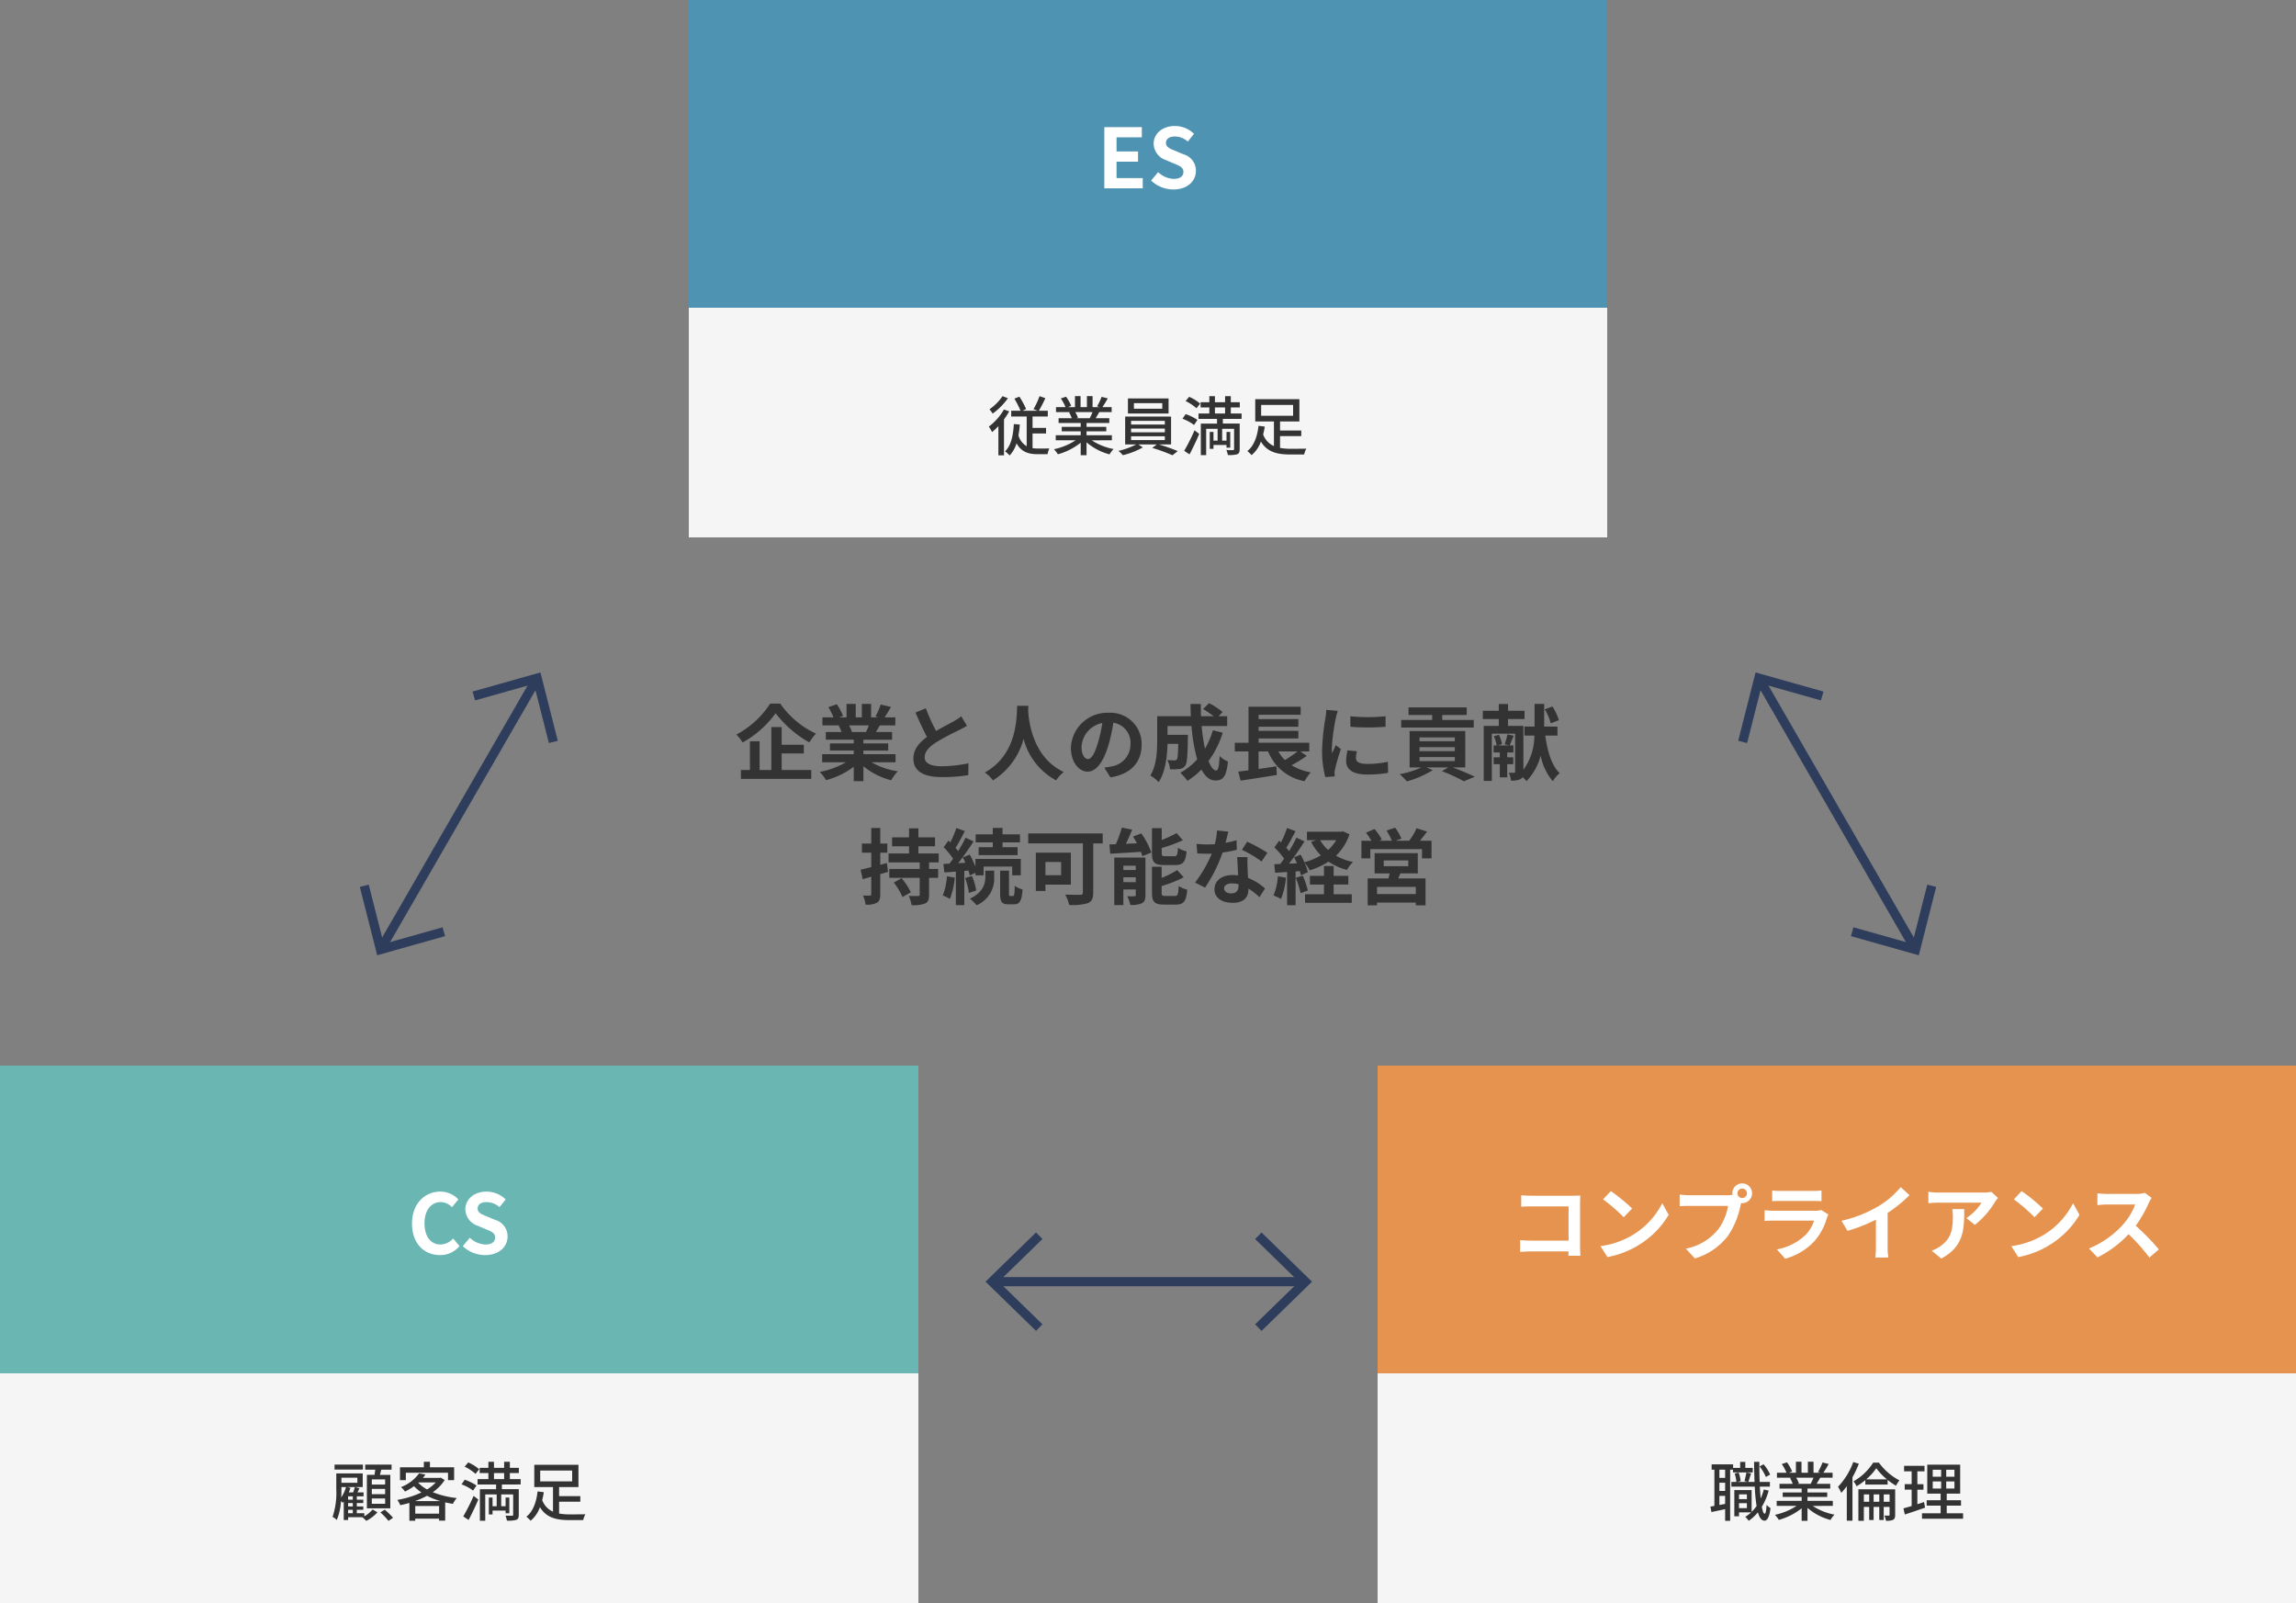 <svg xmlns="http://www.w3.org/2000/svg" width="500" height="349" viewBox="0 0 500 349">
  <rect x="0" y="0" width="500" height="349" fill="#808080" stroke="none"/>
  <g id="グループ_3513" data-name="グループ 3513" transform="translate(4770 18973)">
    <path id="パス_4165" data-name="パス 4165" d="M10.263,20,0,10,10.263,0" transform="translate(-4361.519 -18761.262) rotate(-120)" fill="none" stroke="#2e3d5c" stroke-width="2"/>
    <path id="パス_4166" data-name="パス 4166" d="M0,0H68.576" transform="translate(-4352.858 -18766.262) rotate(-120)" fill="none" stroke="#2e3d5c" stroke-width="2"/>
    <path id="パス_7352" data-name="パス 7352" d="M10.263,20,0,10,10.263,0" transform="translate(-4378.312 -18830.359) rotate(60)" fill="none" stroke="#2e3d5c" stroke-width="2"/>
    <path id="パス_4165-2" data-name="パス 4165" d="M10.263,0,0,10,10.263,20" transform="translate(-4695.802 -18771.264) rotate(-60)" fill="none" stroke="#2e3d5c" stroke-width="2"/>
    <path id="パス_4166-2" data-name="パス 4166" d="M0,0H68.576" transform="translate(-4687.142 -18766.264) rotate(-60)" fill="none" stroke="#2e3d5c" stroke-width="2"/>
    <path id="パス_7352-2" data-name="パス 7352" d="M10.263,0,0,10,10.263,20" transform="translate(-4644.367 -18820.359) rotate(120)" fill="none" stroke="#2e3d5c" stroke-width="2"/>
    <path id="パス_7353" data-name="パス 7353" d="M25.222,5.682a19.847,19.847,0,0,1-7.362,6.75,9.019,9.019,0,0,1,1.35,1.728,22.3,22.3,0,0,0,7.2-6.372,24.094,24.094,0,0,0,7.344,6.354,11.673,11.673,0,0,1,1.44-1.926,19.138,19.138,0,0,1-7.776-6.534Zm2.5,10.854h4.824v-1.89H27.724V10.794h-2.25v9.342H22.918V13.89H20.812v6.246H18.85V22.08H34.168V20.136H27.724Zm18.99-6.1c-.2.486-.414,1.008-.63,1.44H42.718l.306-.054a8.866,8.866,0,0,0-.612-1.386Zm5.814,8.028V16.7h-7v-.792h5.4V14.358h-5.4v-.81h6.246V11.874H48.244c.27-.432.558-.918.846-1.44h3.384V8.688h-2.34c.414-.63.9-1.44,1.4-2.268l-2.25-.54a14.5,14.5,0,0,1-1.134,2.61l.648.2H47.2V5.754H45.184V8.688H43.852V5.754h-2V8.688H40.216l.882-.324A13.62,13.62,0,0,0,39.73,5.826l-1.836.63A16.135,16.135,0,0,1,39.01,8.688H36.6v1.746H40.36l-.216.036a8.089,8.089,0,0,1,.612,1.4h-3.42v1.674H43.42v.81H38.236v1.548H43.42V16.7H36.544v1.764H41.71a18.911,18.911,0,0,1-5.688,2.106A9.984,9.984,0,0,1,37.39,22.35a17.075,17.075,0,0,0,6.03-2.916v3.132h2.106v-3.24a15.365,15.365,0,0,0,6.048,3.042,10.069,10.069,0,0,1,1.44-1.944,16.081,16.081,0,0,1-5.706-1.962ZM66.838,8.454A12.307,12.307,0,0,1,65.2,9.534c-.846.468-2.394,1.26-3.852,2.106a41.791,41.791,0,0,1-2.232-4.932l-2.25.918c.81,1.89,1.674,3.78,2.5,5.31-1.71,1.26-2.952,2.718-2.952,4.7,0,3.06,2.682,4.05,6.228,4.05a34.863,34.863,0,0,0,5.724-.432l.036-2.574a29.814,29.814,0,0,1-5.832.648c-2.466,0-3.708-.684-3.708-1.962,0-1.242.99-2.268,2.484-3.24a54.59,54.59,0,0,1,4.968-2.646c.648-.324,1.224-.63,1.764-.954ZM79.006,6.168c-.126,2.376.126,10.548-7.056,14.526a7.5,7.5,0,0,1,1.8,1.71,15.371,15.371,0,0,0,6.66-9.036A14.274,14.274,0,0,0,87.5,22.4a7.036,7.036,0,0,1,1.656-1.818C82.444,17.436,81.544,9.678,81.4,7.194c.018-.378.036-.738.054-1.026ZM94.414,17.76c-.666,0-1.386-.882-1.386-2.682a5.589,5.589,0,0,1,4.518-5.166,28.612,28.612,0,0,1-.954,4.32C95.872,16.644,95.152,17.76,94.414,17.76Zm4.9,3.978c4.5-.684,6.8-3.348,6.8-7.092a6.8,6.8,0,0,0-7.2-6.966,7.949,7.949,0,0,0-8.208,7.632c0,3.006,1.674,5.184,3.636,5.184,1.944,0,3.492-2.2,4.554-5.8a38.737,38.737,0,0,0,1.062-4.842,4.412,4.412,0,0,1,3.726,4.716,4.826,4.826,0,0,1-4.05,4.77c-.468.108-.972.2-1.656.288ZM121.63,11.5a18.22,18.22,0,0,1-1.728,4,42.506,42.506,0,0,1-.72-4.932h5.562V8.436h-1.872l.864-.918A15.059,15.059,0,0,0,120.8,5.592l-1.3,1.278a22.534,22.534,0,0,1,2.3,1.566h-2.754c-.036-.882-.054-1.764-.036-2.664h-2.25c0,.9.036,1.782.072,2.664H109.5v5.256c0,2.34-.126,5.472-1.494,7.632a9.37,9.37,0,0,1,1.818,1.458c1.476-2.2,1.854-5.706,1.926-8.334h2.34c-.054,2.268-.126,3.132-.306,3.384a.582.582,0,0,1-.54.216c-.288,0-.9-.018-1.548-.072a4.857,4.857,0,0,1,.594,2,14.163,14.163,0,0,0,2.07-.054,1.691,1.691,0,0,0,1.242-.72c.414-.522.522-2.124.576-5.9,0-.252.018-.81.018-.81h-4.446V10.56h5.22a37.183,37.183,0,0,0,1.242,7.254,13.751,13.751,0,0,1-3.672,2.916,14.11,14.11,0,0,1,1.548,1.764,15.257,15.257,0,0,0,3.042-2.448c.792,1.476,1.782,2.376,3.042,2.376,1.674,0,2.394-.792,2.736-4.122a5.822,5.822,0,0,1-1.818-1.206c-.09,2.25-.306,3.15-.738,3.15-.576,0-1.152-.756-1.674-2.052a20.909,20.909,0,0,0,3.1-6.174ZM140.062,16.1a25.354,25.354,0,0,1-2.754,1.872,8.565,8.565,0,0,1-1.422-1.872Zm.63,0h1.926v-1.89H131.584v-.936h8.658V11.622h-8.658v-.9h8.658V9.066h-8.658V8.112h9.162V6.366H129.388v7.848H126.4V16.1h2.97v4.122c-.81.09-1.548.2-2.2.27l.486,1.962c2.178-.324,5.148-.774,7.9-1.224l-.09-1.89c-1.3.2-2.628.4-3.888.576V16.1h2.07a10.575,10.575,0,0,0,7.956,6.48,9.509,9.509,0,0,1,1.35-1.926,11.9,11.9,0,0,1-4.194-1.548,30.31,30.31,0,0,0,3.312-2.034Zm10.872-7.668.018,2.3a49.335,49.335,0,0,0,7.65,0v-2.3A36.371,36.371,0,0,1,151.564,8.436Zm-.612,7.434a10.986,10.986,0,0,0-.306,2.322c0,1.818,1.458,2.934,4.536,2.934a24.777,24.777,0,0,0,4.608-.36l-.054-2.412a20.544,20.544,0,0,1-4.464.468c-1.8,0-2.484-.468-2.484-1.26A5.866,5.866,0,0,1,153,16.068Zm-4.626-8.82a13.318,13.318,0,0,1-.18,1.746,49.425,49.425,0,0,0-.738,7.056,22.756,22.756,0,0,0,.7,5.832l2.052-.144c-.018-.252-.018-.54-.036-.738a5.236,5.236,0,0,1,.108-.828,42.979,42.979,0,0,1,1.278-4.374l-1.116-.864c-.252.576-.54,1.17-.792,1.8a8.6,8.6,0,0,1-.072-1.152A44.073,44.073,0,0,1,148.4,8.85a14.983,14.983,0,0,1,.432-1.584Zm32.112,2.2H171.58V8.166h5.328V6.51H164.236V8.166h5.148v1.08h-6.75V10.9h15.8ZM166.63,17.328h7.686v.882H166.63Zm0-2.16h7.686v.882H166.63Zm0-2.124h7.686v.846H166.63Zm9.954,6.534v-7.92H164.47v7.92h2.574a20.031,20.031,0,0,1-4.734,1.476,16.074,16.074,0,0,1,1.566,1.566,21.715,21.715,0,0,0,5.634-2.448l-1.35-.594h4.716l-1.368.81A39.153,39.153,0,0,1,176.3,22.6l2.376-.99c-1.17-.558-3.078-1.386-4.842-2.034ZM196.978,9.3a11.979,11.979,0,0,0-1.4-2.988l-1.674.63a11.244,11.244,0,0,1,1.3,3.042Zm-9.936,9.576V17.382h-1.314V16.32h1.35V14.79h-.81c.234-.54.54-1.332.864-2.106l-1.35-.306a20.576,20.576,0,0,1-.612,2.16l1.026.252h-2.484l.882-.288a8.364,8.364,0,0,0-.666-2.034l-1.116.324a7.865,7.865,0,0,1,.612,2h-.666v1.53h1.35v1.062h-1.332v1.494h1.332v2.862h1.62V18.876Zm9.63-6.228V10.686h-2.9V5.754h-2.088v4.932h-2.2v1.962h2.16a12.721,12.721,0,0,1-2.394,7.452V10.542h-3.348V9.048h3.6v-1.8h-3.6V5.772h-2.016V7.248h-3.474v1.8h3.474v1.494h-3.276v11.97h1.764V12.234h5.076v8.28c0,.18-.054.234-.216.234a8.634,8.634,0,0,1-1.152-.018,5.906,5.906,0,0,1,.468,1.71,4.232,4.232,0,0,0,2.088-.324,1,1,0,0,0,.432-.432,7.765,7.765,0,0,1,.864.882,12.7,12.7,0,0,0,3.078-5.544,12.165,12.165,0,0,0,2.646,5.562,7.126,7.126,0,0,1,1.494-1.764c-1.764-1.656-2.664-4.752-3.132-8.172ZM50.62,40.386l-1.422.4V38.136h1.53v-1.98H49.2V32.772H47.236v3.384H45.2v1.98h2.034v3.15c-.882.216-1.674.414-2.322.576l.468,2.052,1.854-.54v3.8c0,.234-.09.306-.306.306a14.546,14.546,0,0,1-1.494-.018,7.324,7.324,0,0,1,.558,1.98,4.525,4.525,0,0,0,2.466-.4c.558-.342.738-.864.738-1.854V42.8c.576-.144,1.134-.324,1.692-.486Zm1.53,4.266a14.882,14.882,0,0,1,1.89,3.15l1.818-1.044a15.422,15.422,0,0,0-2.016-3.06Zm9.774-4.392V38.316H57.5V36.75h3.618V34.806H57.5V32.844H55.462v1.962h-3.69V36.75h3.69v1.566H51V40.26h6.786v1.422H51.16v1.944h6.624v3.636c0,.252-.09.306-.342.306-.288.018-1.224.018-2.034-.018a9.263,9.263,0,0,1,.612,2.016,7.416,7.416,0,0,0,2.9-.342c.7-.324.9-.846.9-1.926V43.626H61.8V41.682h-1.98V40.26ZM73.7,36.948H70.618v1.728H79.1V36.948H75.82V35.9h3.8V34.158h-3.8v-1.4H73.7v1.4H69.97V35.9H73.7Zm-9.99,6.336a13.119,13.119,0,0,1-.918,4.176,8.992,8.992,0,0,1,1.566.756,16.522,16.522,0,0,0,1.062-4.644Zm4.7-1.242c.108.4.216.756.27,1.062l1.242-.576v.54H71.7V41.16h6.228v1.908H79.8V39.5H69.916V41.2a18.606,18.606,0,0,0-1.242-2.646l-1.512.63c.2.36.4.756.576,1.152l-1.566.09c1.134-1.44,2.358-3.222,3.348-4.734l-1.746-.81a29.019,29.019,0,0,1-1.62,2.916,9.056,9.056,0,0,0-.576-.7,40.523,40.523,0,0,0,2.034-3.672l-1.854-.648a22.087,22.087,0,0,1-1.3,3.114c-.144-.126-.288-.252-.414-.378L63,36.948a16.565,16.565,0,0,1,2.052,2.52c-.27.378-.54.738-.81,1.062l-1.3.072.216,1.854,2.5-.2v7.308H67.5V42.114Zm-.738,1.62a14.309,14.309,0,0,1,.828,3.24l1.584-.522a13.155,13.155,0,0,0-.918-3.168Zm4.41-.2c0,1.314-.414,3.294-3.366,4.7a9.953,9.953,0,0,1,1.458,1.422A6.266,6.266,0,0,0,74,43.5V42.06H72.076Zm5.418,4.122c-.234,0-.27-.072-.27-.558V42.06H75.3v4.968c0,1.782.324,2.358,1.854,2.358H78.3c1.224,0,1.71-.666,1.89-3.24a4.822,4.822,0,0,1-1.71-.792c-.036,1.944-.126,2.232-.378,2.232ZM88.582,40.17v2.88h-3.42V40.17ZM90.706,45.1V38.136H83.074V46.47h2.088V45.1Zm6.93-11.142H81.418v2.16h11.9V46.812c0,.378-.162.5-.576.5-.432,0-2,.018-3.276-.054a9.709,9.709,0,0,1,.882,2.268,12.155,12.155,0,0,0,4.068-.4c.846-.36,1.152-.99,1.152-2.286V36.12h2.07Zm15.822,6.876c1.656,0,2.214-.666,2.448-2.97a5.917,5.917,0,0,1-1.89-.792c-.072,1.566-.2,1.836-.774,1.836H111.28c-.684,0-.792-.072-.792-.72V37.128a33.027,33.027,0,0,0,4.608-1.692l-1.368-1.548a28.043,28.043,0,0,1-3.24,1.494V32.808h-2.124v5.418c0,1.98.5,2.61,2.61,2.61Zm-11.322,3.726V43.5h2.7v1.062Zm2.7-3.582v.936h-2.7V40.98Zm2.106-1.764h-6.786V49.548h1.98v-3.4h2.7v1.206c0,.216-.072.27-.288.27a14.955,14.955,0,0,1-1.584,0,7.92,7.92,0,0,1,.684,1.89,5.335,5.335,0,0,0,2.52-.36c.594-.306.774-.828.774-1.764Zm-2.7-4.59c.288.468.576.972.846,1.476l-2.394.108c.45-.954.936-2.034,1.35-3.078l-2.232-.45A28.436,28.436,0,0,1,100.5,36.3c-.5.018-.972.036-1.4.036l.18,2.034c1.836-.108,4.284-.252,6.66-.414a6.649,6.649,0,0,1,.324.954l1.962-.792a17.6,17.6,0,0,0-2.178-4.176ZM111.3,47.568c-.7,0-.828-.09-.828-.72v-1.44a27.289,27.289,0,0,0,4.806-1.908l-1.422-1.566a20.387,20.387,0,0,1-3.384,1.692V41.2h-2.106v5.652c0,1.98.522,2.592,2.628,2.592h2.556c1.728,0,2.268-.7,2.5-3.24a6.664,6.664,0,0,1-1.872-.792c-.09,1.818-.216,2.16-.828,2.16Zm22.194-9.4A32.075,32.075,0,0,0,129.1,35.76l-1.152,1.764a23.766,23.766,0,0,1,4.284,2.538Zm-6.714-2.736a18.828,18.828,0,0,1-2.394.558c.252-.954.468-1.854.612-2.43l-2.466-.252a15.177,15.177,0,0,1-.486,2.988c-.54.036-1.08.054-1.6.054a22.658,22.658,0,0,1-2.376-.126l.162,2.088c.774.036,1.494.054,2.232.054.306,0,.612,0,.918-.018a27.2,27.2,0,0,1-3.636,6.3l2.178,1.1a32.9,32.9,0,0,0,3.816-7.632,26.122,26.122,0,0,0,3.1-.612Zm.432,9.918c0,.954-.4,1.656-1.6,1.656-.972,0-1.53-.45-1.53-1.116,0-.63.666-1.062,1.692-1.062a6.309,6.309,0,0,1,1.44.18Zm-.288-6.246c.054,1.08.144,2.646.2,3.978-.378-.036-.792-.072-1.206-.072-2.484,0-3.942,1.35-3.942,3.1,0,1.962,1.746,2.952,3.96,2.952,2.538,0,3.438-1.3,3.438-2.952v-.162a15.868,15.868,0,0,1,2.412,1.89l1.188-1.908a11.875,11.875,0,0,0-3.69-2.286c-.054-.882-.09-1.746-.108-2.25-.018-.792-.054-1.53,0-2.286Zm8.856,4.176a13.087,13.087,0,0,1-.954,4.176,10.581,10.581,0,0,1,1.638.774,16.643,16.643,0,0,0,1.08-4.644Zm3.906.324a21.3,21.3,0,0,1,1.044,3.348l1.584-.576a19.846,19.846,0,0,0-1.116-3.24Zm8.244,1.476h3.2v-1.89h-3.2V41.052h-2.106v2.142h-3.06v1.89h3.06V47.19H141.7v1.872h10.17V47.19h-3.942Zm.558-9.666a9.1,9.1,0,0,1-1.764,2.142,8.153,8.153,0,0,1-1.728-2.142Zm1.458-1.926-.378.09h-7.452v1.836h2.052l-1.152.378a11.668,11.668,0,0,0,2.124,2.934,13.8,13.8,0,0,1-3.582,1.494,17.746,17.746,0,0,0-.828-1.656l-1.422.594c.216.4.432.846.63,1.3l-1.728.072c1.134-1.458,2.376-3.276,3.366-4.842l-1.746-.81a32.643,32.643,0,0,1-1.6,2.916c-.18-.216-.378-.468-.612-.72.648-1.008,1.368-2.394,2.016-3.618l-1.854-.684a22.818,22.818,0,0,1-1.314,3.132c-.144-.126-.288-.252-.414-.36L135.022,37a17.664,17.664,0,0,1,2.124,2.448c-.288.414-.576.81-.846,1.152l-1.3.054.18,1.854,2.61-.162v7.236h1.854V42.222l.918-.072a8.63,8.63,0,0,1,.234.918l1.512-.684a10.746,10.746,0,0,0-.738-2.124,8.392,8.392,0,0,1,1.134,1.728,16.14,16.14,0,0,0,4.1-1.89,13.187,13.187,0,0,0,4.014,1.8,8.6,8.6,0,0,1,1.314-1.728,12.846,12.846,0,0,1-3.69-1.368,11.425,11.425,0,0,0,2.934-4.662ZM165.82,47.154h-8.442V45.588h8.442Zm-6.984-7.326h5.346v1.26h-5.346Zm7.416,2.826v-4.41h-9.4v4.41h3.276c-.072.36-.18.738-.27,1.1h-4.518V49.6h2.034v-.594h8.442V49.6h2.124v-5.85h-5.958c.162-.342.324-.7.468-1.1Zm.468-7.11c.5-.594,1.044-1.314,1.566-2l-2.3-.72a13.975,13.975,0,0,1-1.6,2.718h-2.952l1.26-.468A12.111,12.111,0,0,0,161.32,32.7l-1.872.63a14.7,14.7,0,0,1,1.17,2.214h-2.772l.576-.252a11.622,11.622,0,0,0-1.6-2.3l-1.854.792a15.929,15.929,0,0,1,1.188,1.764h-2.178v3.834h1.944V37.362h11.25v2.016h2.07V35.544Z" transform="translate(-4627.5 -18825.5)" fill="#333"/>
    <path id="パス_7354" data-name="パス 7354" d="M0,0H200V67H0Z" transform="translate(-4770 -18741)" fill="#69b6b3"/>
    <path id="パス_7355" data-name="パス 7355" d="M95.824,21.252a5.391,5.391,0,0,0,4.248-1.962l-1.4-1.656a3.7,3.7,0,0,1-2.754,1.314c-2.106,0-3.474-1.746-3.474-4.644,0-2.862,1.512-4.59,3.528-4.59a3.435,3.435,0,0,1,2.448,1.116l1.4-1.692a5.433,5.433,0,0,0-3.906-1.71c-3.366,0-6.192,2.574-6.192,6.966C89.722,18.84,92.458,21.252,95.824,21.252Zm9.81,0c3.078,0,4.9-1.854,4.9-4.032a3.68,3.68,0,0,0-2.682-3.618l-1.746-.738c-1.134-.45-2.088-.792-2.088-1.746,0-.882.756-1.4,1.926-1.4a4.249,4.249,0,0,1,2.826,1.1l1.35-1.674a5.911,5.911,0,0,0-4.176-1.71c-2.7,0-4.608,1.674-4.608,3.852a3.859,3.859,0,0,0,2.7,3.582l1.782.756c1.188.5,2,.81,2,1.8,0,.936-.738,1.53-2.124,1.53a5.241,5.241,0,0,1-3.384-1.476l-1.53,1.836A7.1,7.1,0,0,0,105.634,21.252Z" transform="translate(-4770 -18721)" fill="#fff"/>
    <path id="パス_7356" data-name="パス 7356" d="M0,0H200V50H0Z" transform="translate(-4770 -18674)" fill="#f5f5f5"/>
    <path id="パス_7357" data-name="パス 7357" d="M74.372,9.21h-2.9V8.09h2.9Zm0,2.1h-2.9V10.162h2.9Zm0,2.086h-2.9V12.234h2.9ZM70.4,7.1V14.39h5.1V7.1H73.238c.1-.35.182-.742.28-1.12h2.254V4.87h-5.74V5.976h2.184c-.042.364-.1.756-.154,1.12ZM69.528,4.87H63.354V5.948h6.174Zm-3.22,9.842H67.33v.742H66.308ZM66.1,9.756h1.68a11.058,11.058,0,0,1-.378,1.162h-.938a9.133,9.133,0,0,0,.35-.98Zm-1.246,0H65.86a7.933,7.933,0,0,1-1.05,2.254c.028-.588.042-1.148.042-1.638Zm3.472-2.03V8.832H64.852V7.726ZM67.33,12.5H66.308v-.728H67.33Zm0,1.47H66.308v-.728H67.33Zm2.506,1.484H68.2v-.742h1.414V13.97H68.2v-.728h1.414V12.5H68.2v-.728h1.47v-.854h-1.33c.14-.28.294-.588.448-.882l-.966-.28h1.666V6.788H63.732v3.584a16.073,16.073,0,0,1-.812,5.88,4.008,4.008,0,0,1,.924.672,12.663,12.663,0,0,0,.91-4.116,4.757,4.757,0,0,1,.378.378c.07-.084.154-.182.224-.28v4.032h.952v-.616h3.15l-.028.014a9.336,9.336,0,0,1,.84.784,8.745,8.745,0,0,0,2.422-1.862l-1.05-.616a6.829,6.829,0,0,1-1.806,1.484Zm3.5-.182A15.115,15.115,0,0,1,75.1,17.12l.994-.672a14.673,14.673,0,0,0-1.82-1.764ZM78.88,6.634h9.184V8.258h1.33v-2.8H84.13v-1.2H82.8v1.2H77.606v2.8H78.88ZM80.9,12.808a17.954,17.954,0,0,0,2.59-1.148,16.087,16.087,0,0,0,2.884,1.148Zm.028,2.744V13.886h5.194v1.666Zm.742-6.8H85.39a8.742,8.742,0,0,1-1.89,1.526,7.949,7.949,0,0,1-1.918-1.456ZM86.482,7.7l-.238.056H82.6q.294-.357.546-.714l-1.372-.28a8.676,8.676,0,0,1-3.962,3.01,3.806,3.806,0,0,1,.868.966A11.145,11.145,0,0,0,80.658,9.56a9.476,9.476,0,0,0,1.61,1.372,20.089,20.089,0,0,1-5.25,1.624,4.641,4.641,0,0,1,.644,1.148c.658-.14,1.33-.294,1.988-.49v3.878h1.274v-.448h5.194v.42h1.33V13.088c.546.126,1.106.238,1.68.322a6.373,6.373,0,0,1,.84-1.26,19.42,19.42,0,0,1-5.222-1.274,9.122,9.122,0,0,0,2.59-2.646Zm8.372-1.82A9.19,9.19,0,0,0,92.46,4.394l-.77.924a10.049,10.049,0,0,1,2.366,1.568ZM94.266,9.42A10.658,10.658,0,0,0,91.7,8.16l-.686,1.008a9.538,9.538,0,0,1,2.506,1.358Zm-1.722,7.5c.7-1.316,1.5-2.982,2.114-4.452l-1.022-.784a42.4,42.4,0,0,1-2.254,4.466ZM98.074,6.7h2.212V8.02H98.074Zm5.81,2.492V8.02h-2.352V6.7h1.96V5.57h-1.96V4.254h-1.246V5.57H98.074V4.254H96.856V5.57h-1.9V6.7h1.9V8.02H94.5V9.2h4.032v1.022H95.008v6.874H96.17V11.366h2.492v2.562h-.9v-1.89h-.812V15.72h.812v-.84h2.842v.588h.812v-3.43h-.812v1.89h-.952V11.366h2.6v4.41c0,.168-.056.224-.238.224s-.8,0-1.442-.028a4.812,4.812,0,0,1,.322,1.092,6.356,6.356,0,0,0,2.044-.168c.42-.182.532-.518.532-1.12V10.218H99.8V9.2Zm4.256-3.038H115.1V8.524H108.14Zm4.116,6.79h4.62V11.73h-4.62V9.756h4.214V4.912h-9.618V9.756h4.074v5.362a4.413,4.413,0,0,1-2.352-2.52,15.652,15.652,0,0,0,.35-1.722l-1.358-.168c-.21,1.96-.854,4.284-2.436,5.5a6.844,6.844,0,0,1,.924.882,6.747,6.747,0,0,0,2.03-2.954c1.372,2.282,3.528,2.814,6.412,2.814h3.01a4.506,4.506,0,0,1,.476-1.274c-.672.028-2.9.028-3.416.028a12.078,12.078,0,0,1-2.31-.182Z" transform="translate(-4760.5 -18659)" fill="#333"/>
    <path id="パス_7358" data-name="パス 7358" d="M0,0H200V67H0Z" transform="translate(-4470 -18741)" fill="#e5934f"/>
    <path id="パス_7359" data-name="パス 7359" d="M44.164,21.4c-.036-.54-.072-1.494-.072-2.124V9.948c0-.522.036-1.242.054-1.656-.306.018-1.062.036-1.584.036H33.508c-.63,0-1.566-.036-2.232-.108v2.5c.5-.036,1.476-.072,2.232-.072H41.59V18.1h-8.3c-.81,0-1.62-.054-2.25-.108v2.574c.594-.054,1.62-.108,2.322-.108h8.208c0,.342,0,.648-.018.936ZM50.788,7.32,49.1,9.12a37.426,37.426,0,0,1,4.5,3.888l1.836-1.89A37.8,37.8,0,0,0,50.788,7.32Zm-2.25,11.988,1.512,2.376a19.493,19.493,0,0,0,6.678-2.538,19.14,19.14,0,0,0,6.66-6.66l-1.4-2.538a17.068,17.068,0,0,1-6.552,7A18.552,18.552,0,0,1,48.538,19.308ZM79.408,8.832a1.035,1.035,0,1,1,1.026-1.026A1.041,1.041,0,0,1,79.408,8.832ZM67.924,8.22a20.042,20.042,0,0,1-2.142-.144v2.538c.468-.036,1.314-.072,2.142-.072h8.388a11.559,11.559,0,0,1-2.124,5.076,11.829,11.829,0,0,1-7.056,4.23l1.962,2.142a14.245,14.245,0,0,0,7.236-4.968,18.17,18.17,0,0,0,2.7-6.552l.144-.54a1.026,1.026,0,0,0,.234.018,2.151,2.151,0,1,0-2.16-2.142,1.994,1.994,0,0,0,.036.342,7.969,7.969,0,0,1-1.026.072Zm28.656,3.2a3.8,3.8,0,0,1-1.314.18h-8.91c-.558,0-1.332-.036-2.088-.108v2.34c.756-.072,1.656-.09,2.088-.09H95.05A7.809,7.809,0,0,1,93.2,16.86a12.131,12.131,0,0,1-6.246,3.15l1.8,2.034a13.479,13.479,0,0,0,6.426-3.888A12.936,12.936,0,0,0,97.84,13.17a6.67,6.67,0,0,1,.342-.756ZM85.924,9.516c.522-.036,1.3-.054,1.872-.054H94.69c.648,0,1.494.018,1.98.054V7.194a16.971,16.971,0,0,1-1.944.09H87.8a15.173,15.173,0,0,1-1.872-.09Zm25.146,2.556a29.41,29.41,0,0,0,4.77-3.87l-1.926-1.746a19,19,0,0,1-4.7,4.068,27.653,27.653,0,0,1-8.19,3.258l1.3,2.2a35.193,35.193,0,0,0,6.192-2.448v5.9a20.157,20.157,0,0,1-.126,2.358h2.844a12.375,12.375,0,0,1-.162-2.358Zm14.076-.828a9.979,9.979,0,0,1,.126,1.62c0,2.952-.432,4.86-2.718,6.444a7.112,7.112,0,0,1-1.89.99l2.088,1.71c4.914-2.628,5-6.3,5-10.764Zm8.514-3.762a8.968,8.968,0,0,1-1.818.162h-9.7a14.27,14.27,0,0,1-2.2-.18v2.5c.846-.072,1.44-.126,2.2-.126h9.378a10.7,10.7,0,0,1-3.312,3.348l1.854,1.494A18.112,18.112,0,0,0,134.4,9.75a9.064,9.064,0,0,1,.7-.936Zm6.588-.162-1.692,1.8a37.424,37.424,0,0,1,4.5,3.888l1.836-1.89A37.8,37.8,0,0,0,140.248,7.32ZM138,19.308l1.512,2.376a19.493,19.493,0,0,0,6.678-2.538,19.14,19.14,0,0,0,6.66-6.66l-1.4-2.538a17.068,17.068,0,0,1-6.552,7A18.552,18.552,0,0,1,138,19.308ZM167.086,7.7a6.5,6.5,0,0,1-1.872.234h-6.336a20.11,20.11,0,0,1-2.124-.126v2.556c.378-.018,1.368-.126,2.124-.126h6.1a13.947,13.947,0,0,1-2.682,4.41,20.393,20.393,0,0,1-7.38,5.166l1.854,1.944A23.71,23.71,0,0,0,163.54,16.7a41.047,41.047,0,0,1,4.536,5.094l2.052-1.782a50.6,50.6,0,0,0-5.022-5.148,26.465,26.465,0,0,0,2.826-4.95,8.506,8.506,0,0,1,.63-1.116Z" transform="translate(-4470 -18721)" fill="#fff"/>
    <path id="パス_7360" data-name="パス 7360" d="M0,0H200V50H0Z" transform="translate(-4470 -18674)" fill="#f5f5f5"/>
    <path id="パス_7361" data-name="パス 7361" d="M75.982,7.04A8.648,8.648,0,0,0,74.554,4.8l-.868.462a9.836,9.836,0,0,1,1.372,2.3Zm-9.8.714H64.936V5.976h1.246Zm-1.246,5.908V11.674h1.246v1.75ZM66.182,10.6H64.936V8.818h1.246ZM72.2,5.584H70.578v-1.3h-1.12v1.3h-1.54v-.77H63.242V5.976h.6v7.882c-.308.056-.6.112-.868.154L63.2,15.2c.882-.182,1.918-.406,2.982-.63v2.534h1.092V5.976h.616v.6H72.2Zm-3,8.764V13.27h1.722v1.078Zm1.722-3v1.036H69.206V11.352Zm3.682-1.064a14.024,14.024,0,0,1-.672,1.96c-.084-.77-.14-1.638-.2-2.576h2.2V8.636H73.7c-.056-1.358-.07-2.842-.07-4.368H72.482c.014,1.554.056,3.024.1,4.368H71.222c.2-.49.392-1.2.616-1.848l-1.022-.21c-.084.546-.28,1.358-.42,1.876l.7.182H68.87l.686-.168a6.862,6.862,0,0,0-.434-1.862l-.868.2a7.647,7.647,0,0,1,.378,1.834H67.54V9.672h5.1a35.294,35.294,0,0,0,.392,4.214A9.429,9.429,0,0,1,71.95,15.16V10.414H68.184v5.712h1.022v-.854h2.632a7.821,7.821,0,0,1-1.274.966,5.864,5.864,0,0,1,.756.868,10,10,0,0,0,2-1.848c.322,1.162.784,1.806,1.428,1.82.476.014,1.036-.518,1.316-2.73a4.2,4.2,0,0,1-.854-.714c-.07,1.232-.21,1.932-.406,1.932-.252,0-.462-.56-.63-1.512a13.18,13.18,0,0,0,1.484-3.528ZM85.418,7.726a13.063,13.063,0,0,1-.616,1.33H81.848l.406-.084a5.89,5.89,0,0,0-.6-1.246Zm4.214,6.132V12.766H84.116v-.854h4.3v-.98h-4.3v-.84h4.956V9.056H86.1c.238-.392.518-.854.784-1.33h2.7V6.634H87.574a21.9,21.9,0,0,0,1.162-1.9l-1.344-.336a12.2,12.2,0,0,1-.98,2.072l.532.168H85.432V4.24H84.2V6.634H82.814V4.24H81.6V6.634h-1.54l.714-.266a9.731,9.731,0,0,0-1.12-2l-1.134.378a10.5,10.5,0,0,1,1.022,1.89H77.466V7.726h3.178l-.336.056A6.936,6.936,0,0,1,80.9,9.056h-2.87v1.036h4.816v.84h-4.13v.98h4.13v.854H77.41v1.092h4.326A13.583,13.583,0,0,1,77.018,15.8a5.843,5.843,0,0,1,.854,1.106,13.906,13.906,0,0,0,4.97-2.52v2.716h1.274V14.292a12.489,12.489,0,0,0,5.012,2.632A5.846,5.846,0,0,1,90,15.762a12.857,12.857,0,0,1-4.746-1.9ZM94.084,4.31A15.561,15.561,0,0,1,90.766,9.7a10.131,10.131,0,0,1,.714,1.316,16.248,16.248,0,0,0,1.2-1.456v7.518h1.232V7.628A22.6,22.6,0,0,0,95.3,4.674Zm6.636,8.652v-1.6h1.274v1.6Zm-2.2,0v-1.6h1.232v1.6Zm-2.128,0v-1.6h1.162v1.6Zm6.818-2.716H95.2v6.86h1.19V14.082h1.162v2.856h.966V14.082h1.232v2.856h.966V14.082h1.274V15.79c0,.14-.042.182-.168.182s-.546,0-.966-.014a4.405,4.405,0,0,1,.35,1.134,3.5,3.5,0,0,0,1.554-.2c.364-.21.448-.546.448-1.092Zm-6.3-2.17A12.14,12.14,0,0,0,99.1,5.654a12.9,12.9,0,0,0,2.324,2.422Zm1.512-3.64A12.154,12.154,0,0,1,94.14,8.51a5.123,5.123,0,0,1,.672,1.078,13.413,13.413,0,0,0,1.9-1.344V9.21h4.858V8.2a12.913,12.913,0,0,0,1.82,1.26,9.09,9.09,0,0,1,.742-1.162A12.914,12.914,0,0,1,99.67,4.436ZM109.5,13.018c-.476.168-.98.322-1.456.476V10.33h1.33v-1.2h-1.33V6.34H109.6v-1.2h-4.452v1.2H106.8V9.126h-1.512v1.2H106.8v3.556c-.672.21-1.288.378-1.792.518l.308,1.33c1.26-.406,2.884-.952,4.41-1.484Zm1.89-4.48h1.834v1.54h-1.834Zm0-2.548h1.834V7.5h-1.834ZM116.12,7.5h-1.792V5.99h1.792Zm0,2.576h-1.792V8.538h1.792Zm-1.68,5.39V13.8h3.108V12.626H114.44V11.184h2.926v-6.3H110.2v6.3h2.912v1.442h-3.038V13.8h3.038v1.666h-4.06v1.19H118v-1.19Z" transform="translate(-4460.5 -18659)" fill="#333"/>
    <path id="パス_7362" data-name="パス 7362" d="M0,0H200V67H0Z" transform="translate(-4620 -18973)" fill="#4e94b2"/>
    <path id="パス_7363" data-name="パス 7363" d="M90.487,21h8.37V18.768H93.151V15.2h4.68V12.972h-4.68V9.894h5.508V7.68H90.487Zm15.048.252c3.078,0,4.9-1.854,4.9-4.032a3.68,3.68,0,0,0-2.682-3.618L106,12.864c-1.134-.45-2.088-.792-2.088-1.746,0-.882.756-1.4,1.926-1.4a4.249,4.249,0,0,1,2.826,1.1l1.35-1.674a5.911,5.911,0,0,0-4.176-1.71c-2.7,0-4.608,1.674-4.608,3.852a3.859,3.859,0,0,0,2.7,3.582l1.782.756c1.188.5,2,.81,2,1.8,0,.936-.738,1.53-2.124,1.53a5.241,5.241,0,0,1-3.384-1.476l-1.53,1.836A7.1,7.1,0,0,0,105.535,21.252Z" transform="translate(-4620 -18953)" fill="#fff"/>
    <path id="パス_7364" data-name="パス 7364" d="M0,0H200V50H0Z" transform="translate(-4620 -18906)" fill="#f5f5f5"/>
    <path id="パス_7365" data-name="パス 7365" d="M58.818,4.254A11.008,11.008,0,0,1,55.976,7.11a7.42,7.42,0,0,1,.7.938A14.477,14.477,0,0,0,59.994,4.7Zm.308,2.9a12.252,12.252,0,0,1-3.29,3.724,9.906,9.906,0,0,1,.714,1.19,11.811,11.811,0,0,0,1.372-1.3v6.37H59.14V9.308a16.144,16.144,0,0,0,1.134-1.75Zm6.23,5.222H68.3V11.156h-2.94V8.678h3.318V7.432H66.728a27.455,27.455,0,0,0,1.414-2.744l-1.26-.434a17.389,17.389,0,0,1-1.316,2.828l.938.35H63.172l.784-.378a17.49,17.49,0,0,0-1.47-2.7L61.408,4.8a21.31,21.31,0,0,1,1.344,2.632H60.708V8.678h3.374v6.468a3.988,3.988,0,0,1-1.792-2.338,22.56,22.56,0,0,0,.294-2.38l-1.3-.1c-.154,2.548-.588,4.662-1.918,5.936a6.967,6.967,0,0,1,1.008.9,6.99,6.99,0,0,0,1.5-2.646c1.036,1.862,2.576,2.366,4.578,2.366h2.17a5.381,5.381,0,0,1,.392-1.246c-.448.014-2.114.014-2.464.014a8.072,8.072,0,0,1-1.19-.084ZM78.418,7.726a13.063,13.063,0,0,1-.616,1.33H74.848l.406-.084a5.89,5.89,0,0,0-.6-1.246Zm4.214,6.132V12.766H77.116v-.854h4.3v-.98h-4.3v-.84h4.956V9.056H79.1c.238-.392.518-.854.784-1.33h2.7V6.634H80.574a21.9,21.9,0,0,0,1.162-1.9l-1.344-.336a12.2,12.2,0,0,1-.98,2.072l.532.168H78.432V4.24H77.2V6.634H75.814V4.24H74.6V6.634h-1.54l.714-.266a9.731,9.731,0,0,0-1.12-2l-1.134.378a10.5,10.5,0,0,1,1.022,1.89H70.466V7.726h3.178l-.336.056A6.936,6.936,0,0,1,73.9,9.056h-2.87v1.036h4.816v.84h-4.13v.98h4.13v.854H70.41v1.092h4.326A13.583,13.583,0,0,1,70.018,15.8a5.843,5.843,0,0,1,.854,1.106,13.906,13.906,0,0,0,4.97-2.52v2.716h1.274V14.292a12.489,12.489,0,0,0,5.012,2.632A5.846,5.846,0,0,1,83,15.762a12.857,12.857,0,0,1-4.746-1.9ZM93.608,6.984H87.434V5.78h6.174Zm1.372-2.24H86.132V8.02H94.98ZM86.818,12.99h7.35v.826h-7.35Zm0-1.68h7.35v.812h-7.35Zm0-1.68h7.35v.8h-7.35Zm8.708,5.124V8.692h-10v6.062h2.422a16.385,16.385,0,0,1-3.892,1.414,7.843,7.843,0,0,1,.98.938,17.627,17.627,0,0,0,4.34-1.694l-.98-.658h4.046l-1.022.756a37.264,37.264,0,0,1,4.41,1.61l1.148-.91a40.891,40.891,0,0,0-4.13-1.456Zm6.328-8.876A9.19,9.19,0,0,0,99.46,4.394l-.77.924a10.049,10.049,0,0,1,2.366,1.568Zm-.588,3.542A10.658,10.658,0,0,0,98.7,8.16l-.686,1.008a9.538,9.538,0,0,1,2.506,1.358Zm-1.722,7.5c.7-1.316,1.5-2.982,2.114-4.452l-1.022-.784a42.4,42.4,0,0,1-2.254,4.466Zm5.53-10.22h2.212V8.02h-2.212Zm5.81,2.492V8.02h-2.352V6.7h1.96V5.57h-1.96V4.254h-1.246V5.57h-2.212V4.254h-1.218V5.57h-1.9V6.7h1.9V8.02H101.5V9.2h4.032v1.022h-3.528v6.874h1.162V11.366h2.492v2.562h-.9v-1.89h-.812V15.72h.812v-.84h2.842v.588h.812v-3.43h-.812v1.89h-.952V11.366h2.6v4.41c0,.168-.056.224-.238.224s-.8,0-1.442-.028a4.812,4.812,0,0,1,.322,1.092,6.356,6.356,0,0,0,2.044-.168c.42-.182.532-.518.532-1.12V10.218H106.8V9.2Zm4.256-3.038H122.1V8.524H115.14Zm4.116,6.79h4.62V11.73h-4.62V9.756h4.214V4.912h-9.618V9.756h4.074v5.362a4.413,4.413,0,0,1-2.352-2.52,15.652,15.652,0,0,0,.35-1.722l-1.358-.168c-.21,1.96-.854,4.284-2.436,5.5a6.844,6.844,0,0,1,.924.882,6.747,6.747,0,0,0,2.03-2.954c1.372,2.282,3.528,2.814,6.412,2.814h3.01a4.506,4.506,0,0,1,.476-1.274c-.672.028-2.9.028-3.416.028a12.078,12.078,0,0,1-2.31-.182Z" transform="translate(-4610.5 -18891)" fill="#333"/>
    <path id="パス_4165-3" data-name="パス 4165" d="M10.263,20,0,10,10.263,0" transform="translate(-4485.712 -18683.955) rotate(180)" fill="none" stroke="#2e3d5c" stroke-width="2"/>
    <path id="パス_4166-3" data-name="パス 4166" d="M0,0H68.576" transform="translate(-4485.712 -18693.955) rotate(180)" fill="none" stroke="#2e3d5c" stroke-width="2"/>
    <path id="パス_7352-3" data-name="パス 7352" d="M10.263,20,0,10,10.263,0" transform="translate(-4553.949 -18703.961)" fill="none" stroke="#2e3d5c" stroke-width="2"/>
  </g>
</svg>
